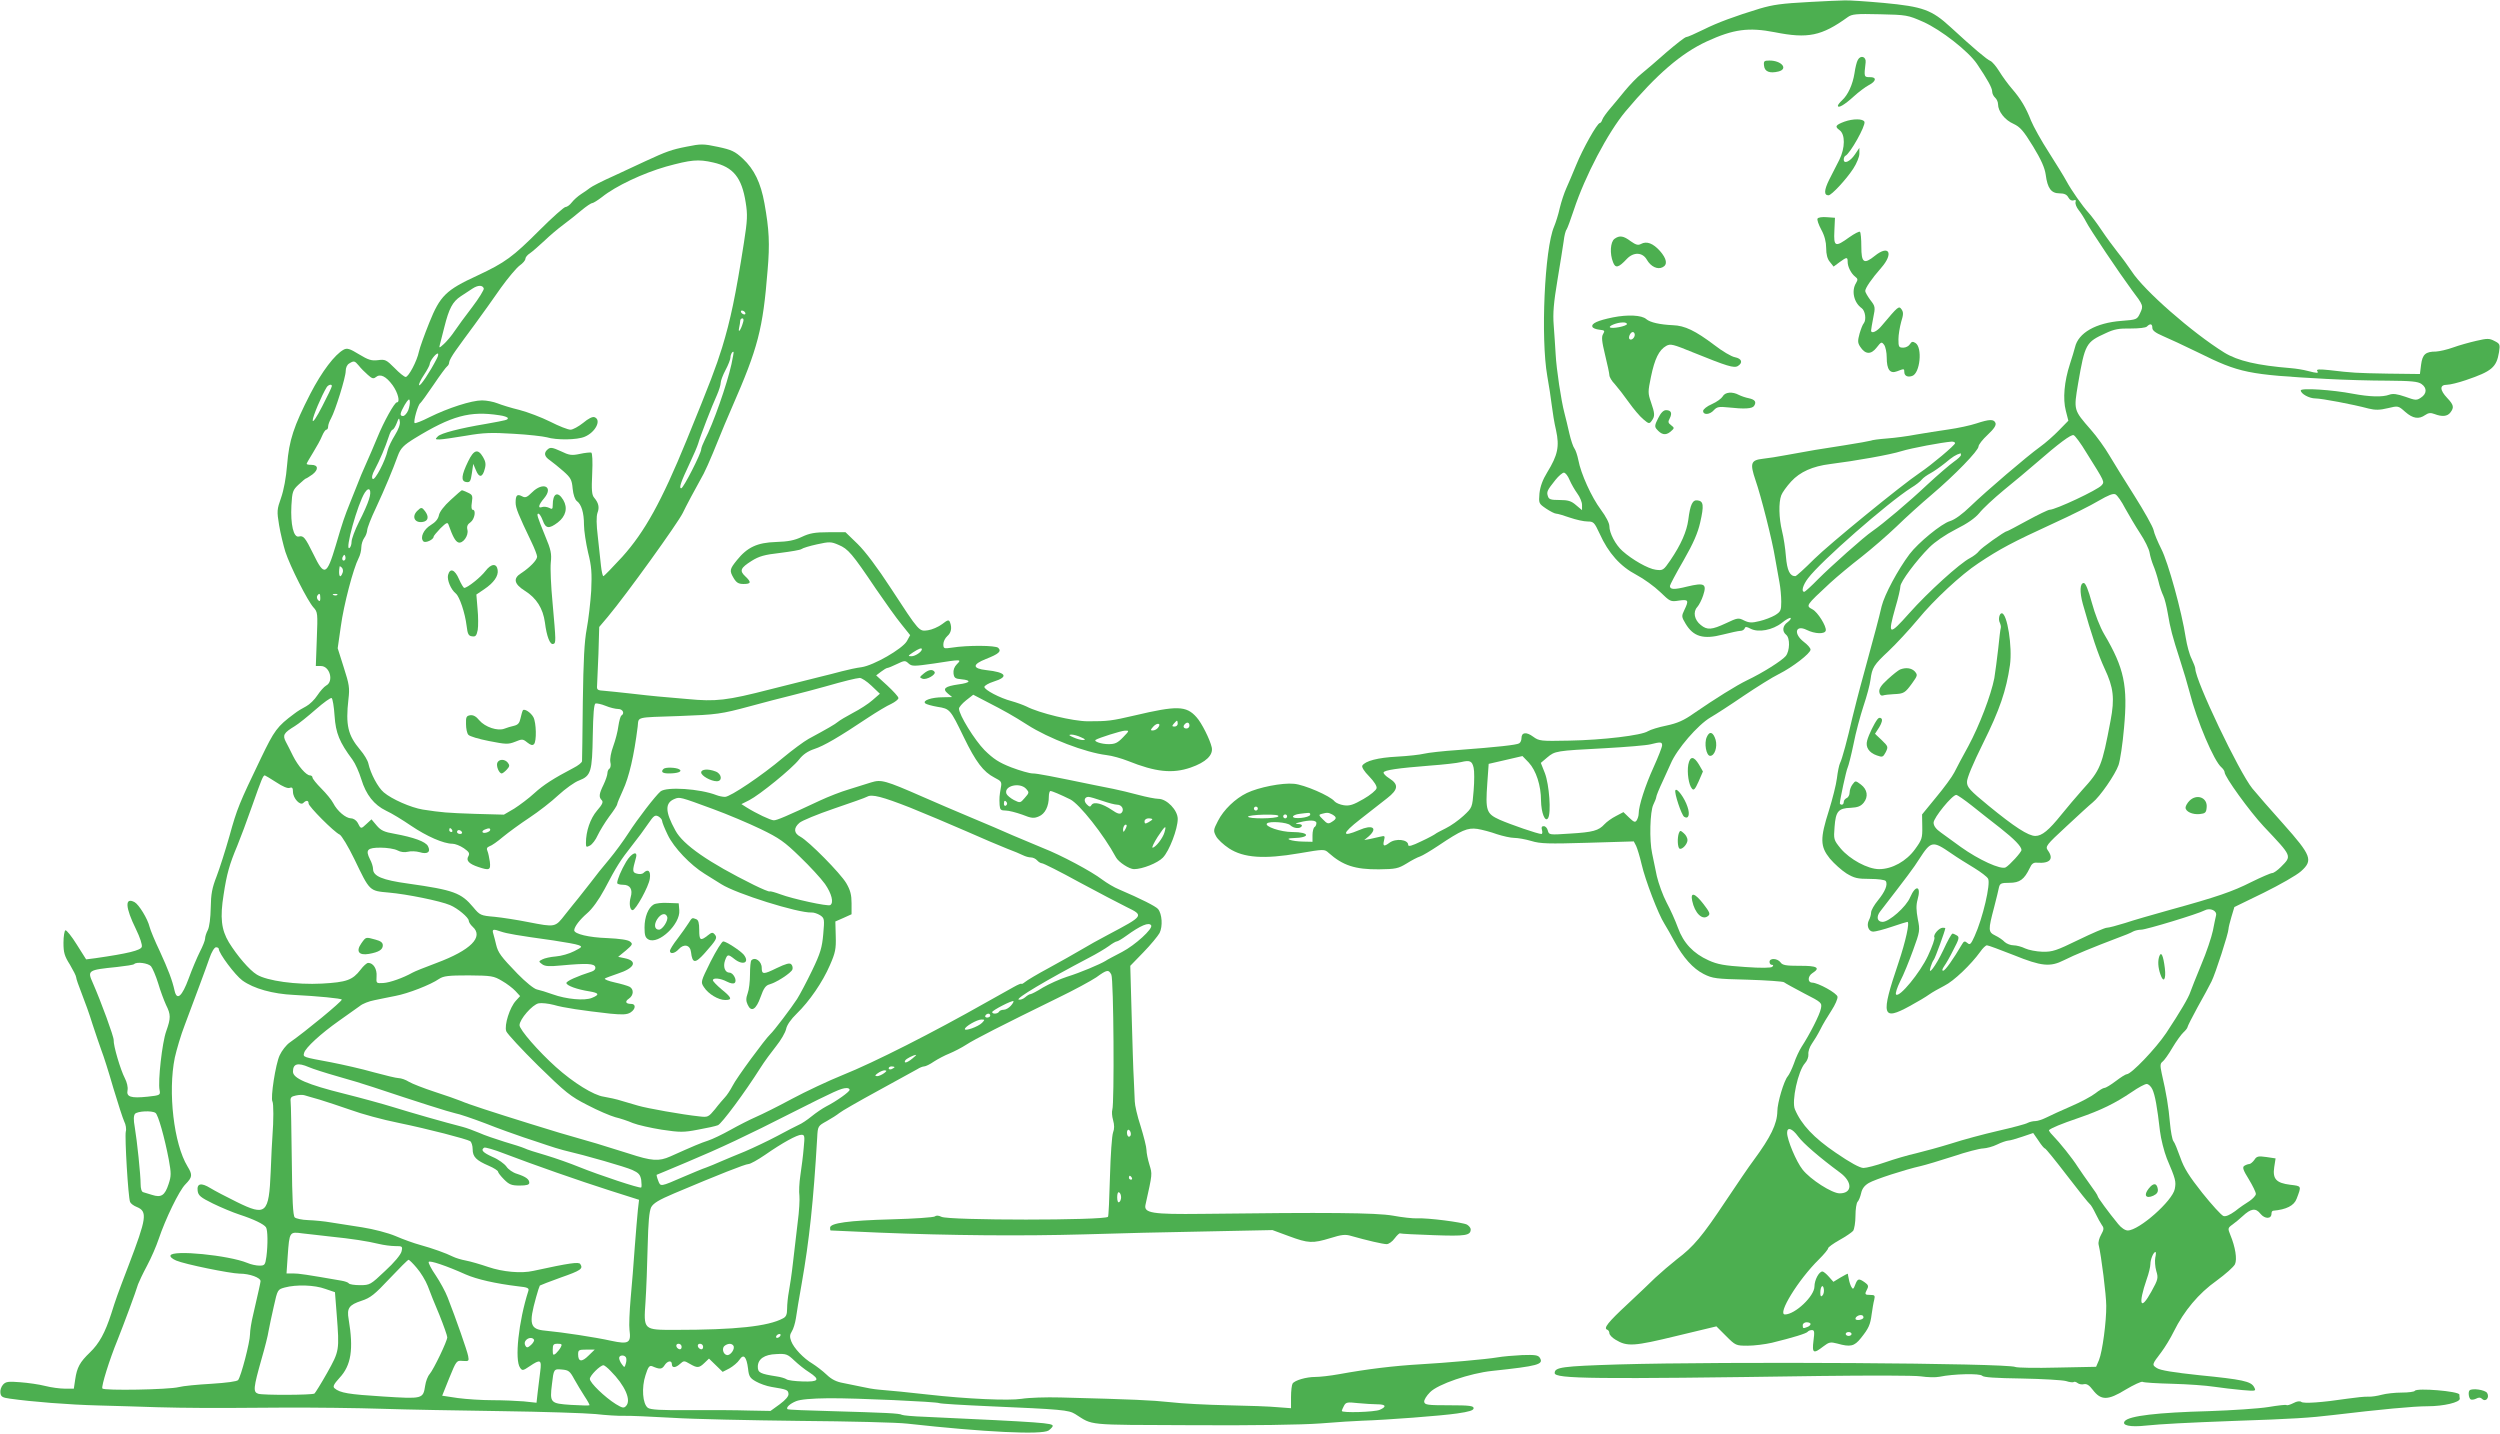 <?xml version="1.0" standalone="no"?>
<!DOCTYPE svg PUBLIC "-//W3C//DTD SVG 20010904//EN"
 "http://www.w3.org/TR/2001/REC-SVG-20010904/DTD/svg10.dtd">
<svg version="1.0" xmlns="http://www.w3.org/2000/svg"
 width="1280pt" height="734pt" viewBox="0 0 1280 734"
 preserveAspectRatio="xMidYMid meet">
<g transform="translate(0,734) scale(0.1,-0.1)"
fill="#4caf50" stroke="none">
<path d="M9267 7330 c-149 -8 -188 -14 -257 -34 -128 -39 -217 -72 -287 -107
-43 -21 -83 -39 -90 -39 -6 0 -51 -35 -100 -77 -48 -43 -106 -92 -128 -110
-22 -17 -60 -57 -85 -87 -25 -31 -60 -73 -78 -94 -17 -20 -35 -45 -38 -54 -3
-10 -9 -18 -13 -18 -13 0 -87 -131 -121 -215 -18 -44 -41 -98 -51 -120 -10
-22 -25 -67 -33 -100 -7 -33 -21 -76 -29 -95 -49 -114 -69 -571 -35 -765 9
-49 19 -117 23 -150 4 -33 13 -91 22 -128 18 -83 9 -127 -45 -215 -24 -39 -36
-73 -40 -108 -4 -51 -4 -52 34 -78 21 -14 44 -26 52 -26 7 0 38 -9 69 -20 32
-11 72 -20 91 -20 31 0 35 -4 62 -62 45 -100 106 -168 188 -211 38 -20 93 -60
122 -88 51 -49 53 -51 96 -44 49 7 52 2 28 -48 -15 -31 -15 -35 6 -70 40 -67
91 -82 191 -56 40 10 80 19 90 19 10 0 19 6 22 13 3 9 9 9 30 -2 40 -21 113
-7 160 30 21 17 41 28 45 25 3 -4 -4 -13 -16 -22 -25 -18 -29 -46 -7 -64 21
-17 19 -83 -2 -109 -20 -24 -120 -87 -198 -124 -54 -26 -163 -94 -272 -169
-52 -37 -85 -51 -141 -63 -40 -8 -82 -21 -95 -29 -32 -21 -230 -45 -404 -48
-145 -3 -153 -2 -183 20 -35 26 -60 23 -60 -7 0 -11 -5 -23 -12 -27 -13 -8
-110 -19 -312 -34 -76 -5 -155 -14 -175 -19 -20 -5 -82 -12 -138 -15 -98 -5
-163 -22 -178 -46 -4 -7 9 -29 35 -55 25 -26 41 -50 38 -61 -2 -10 -32 -35
-67 -55 -52 -30 -71 -36 -100 -32 -20 3 -41 12 -48 20 -22 28 -156 86 -208 90
-60 6 -181 -18 -241 -47 -60 -29 -119 -86 -148 -143 -24 -46 -24 -51 -10 -78
8 -16 38 -44 67 -63 74 -48 178 -56 358 -25 129 22 130 22 152 2 72 -64 135
-85 257 -84 86 1 99 4 142 30 25 16 56 32 69 36 12 4 54 29 93 55 119 80 150
93 200 86 25 -4 70 -16 100 -27 31 -10 71 -19 89 -19 18 0 58 -7 88 -16 46
-14 87 -15 289 -9 l235 7 12 -23 c6 -13 19 -55 28 -94 19 -82 85 -255 117
-305 12 -19 35 -60 51 -90 45 -83 95 -139 150 -167 46 -23 62 -25 225 -29 97
-3 181 -9 186 -13 6 -5 52 -30 103 -57 90 -46 92 -48 86 -78 -6 -32 -58 -133
-99 -196 -12 -19 -30 -57 -39 -85 -10 -27 -24 -57 -32 -66 -19 -22 -53 -135
-53 -179 -1 -64 -34 -132 -121 -250 -23 -30 -87 -125 -144 -210 -119 -179
-164 -233 -249 -297 -33 -26 -83 -69 -111 -95 -27 -27 -92 -88 -143 -136 -98
-91 -124 -123 -103 -130 6 -2 11 -10 11 -18 0 -8 14 -23 31 -33 60 -37 95 -34
313 19 l204 49 49 -49 c49 -49 51 -50 111 -50 33 0 89 7 124 15 106 26 179 48
184 57 3 4 12 8 21 8 13 0 14 -9 8 -55 -8 -64 0 -68 50 -29 30 23 37 24 72 15
67 -19 87 -14 120 27 41 51 49 69 56 124 4 27 9 59 13 73 5 22 3 25 -20 25
-29 0 -30 3 -16 30 8 15 5 22 -12 34 -31 22 -37 20 -49 -11 -9 -24 -12 -26
-20 -12 -5 9 -11 27 -13 40 -3 13 -5 25 -5 27 -1 2 -17 -7 -38 -19 l-36 -22
-23 26 c-13 15 -28 27 -33 27 -18 0 -41 -44 -41 -77 0 -49 -99 -143 -151 -143
-41 0 68 178 174 282 26 26 47 51 47 57 0 5 26 24 58 42 31 17 63 39 70 47 6
9 12 43 12 77 0 34 5 66 11 72 6 6 14 26 18 44 5 23 17 39 39 52 32 19 187 69
267 87 22 5 96 27 164 49 68 23 138 41 155 41 17 1 49 9 71 20 22 11 47 19 56
20 9 0 41 9 73 20 l56 19 27 -39 c14 -22 29 -40 33 -40 4 0 55 -63 114 -140
58 -76 111 -142 116 -145 5 -3 18 -25 29 -48 11 -23 26 -50 33 -60 11 -14 10
-23 -4 -48 -10 -17 -16 -40 -13 -52 14 -58 39 -259 39 -312 1 -83 -20 -236
-37 -278 l-15 -35 -198 -4 c-110 -3 -206 -1 -215 3 -41 20 -1484 29 -2035 13
-286 -9 -324 -14 -324 -44 0 -30 200 -32 1360 -15 250 3 482 3 515 -2 33 -5
76 -6 95 -2 73 15 208 18 219 5 7 -8 67 -12 203 -14 106 -2 208 -8 226 -13 18
-6 36 -8 39 -5 4 3 12 1 20 -5 7 -6 22 -9 33 -6 14 3 27 -5 45 -29 42 -55 77
-55 168 1 42 25 81 43 87 40 6 -4 75 -8 153 -10 78 -2 174 -9 212 -15 39 -6
103 -13 144 -17 72 -6 73 -6 62 15 -16 30 -60 39 -281 61 -132 14 -199 25
-216 36 -27 17 -27 18 22 82 18 24 47 71 64 106 52 105 127 195 219 260 45 33
87 70 94 84 12 26 2 88 -24 151 -13 32 -13 35 11 52 14 10 37 29 52 43 43 40
67 44 92 12 22 -27 56 -27 56 1 0 8 3 14 8 15 68 6 108 26 121 62 25 66 26 64
-33 71 -72 9 -91 30 -82 90 l7 45 -47 7 c-42 6 -50 4 -62 -15 -8 -11 -20 -21
-26 -21 -6 0 -17 -4 -25 -9 -11 -7 -7 -21 23 -69 20 -33 36 -66 36 -75 0 -8
-15 -24 -32 -36 -18 -11 -52 -34 -74 -52 -28 -20 -48 -29 -60 -25 -11 4 -59
57 -108 118 -68 86 -94 127 -113 182 -14 39 -29 77 -35 83 -6 7 -14 50 -18 95
-7 80 -18 149 -42 252 -9 42 -8 51 5 61 8 6 31 38 50 71 19 32 45 68 56 78 12
11 21 23 21 27 0 4 23 50 51 101 29 51 61 111 72 133 20 40 87 247 87 269 0 7
7 35 15 62 l15 50 150 73 c83 41 169 90 191 110 63 56 54 80 -90 242 -64 71
-135 153 -159 182 -68 84 -292 553 -292 613 0 7 -9 30 -19 51 -11 21 -24 70
-30 108 -20 132 -90 386 -125 454 -18 36 -37 80 -40 98 -4 17 -48 96 -98 175
-50 79 -108 172 -129 208 -21 36 -63 95 -94 130 -89 102 -88 99 -65 237 35
203 40 211 141 257 44 21 69 25 127 24 44 0 78 4 84 10 17 17 28 15 28 -7 0
-13 16 -25 53 -41 28 -12 111 -50 182 -85 212 -105 254 -113 655 -135 91 -5
233 -9 315 -9 119 -1 155 -4 173 -17 29 -20 28 -50 -3 -70 -22 -15 -28 -14
-81 5 -41 14 -62 17 -81 10 -35 -13 -100 -11 -186 5 -103 20 -267 31 -267 17
0 -17 43 -41 75 -41 31 0 191 -30 273 -52 33 -8 56 -8 97 2 54 13 54 13 90
-19 39 -34 69 -39 102 -16 16 11 28 13 48 5 39 -15 66 -12 81 8 20 26 17 39
-16 74 -39 41 -40 68 -2 68 16 0 60 11 98 24 132 45 156 65 169 143 6 39 5 43
-23 57 -26 14 -37 14 -93 1 -35 -8 -89 -23 -119 -34 -30 -11 -70 -20 -88 -21
-53 0 -69 -14 -76 -67 l-6 -48 -163 2 c-166 3 -182 4 -301 18 -50 5 -67 5 -62
-4 9 -13 2 -13 -49 0 -22 6 -60 12 -85 14 -172 14 -272 37 -342 80 -164 102
-411 318 -474 416 -16 24 -47 67 -69 94 -22 28 -60 79 -84 115 -24 36 -54 76
-67 90 -32 35 -90 118 -114 163 -11 21 -52 87 -90 147 -39 60 -79 133 -91 162
-26 67 -53 112 -98 164 -20 23 -49 63 -65 89 -16 26 -36 49 -45 53 -17 6 -89
67 -204 173 -97 89 -141 105 -342 124 -88 8 -178 14 -200 13 -22 0 -102 -4
-178 -8z m580 -102 c90 -40 231 -150 275 -215 54 -80 78 -123 78 -142 0 -10 7
-24 15 -31 8 -7 15 -22 15 -34 0 -36 35 -81 79 -100 34 -16 51 -35 100 -115
42 -69 60 -110 65 -145 9 -70 28 -96 71 -96 24 0 37 -6 45 -21 7 -13 17 -18
27 -15 10 4 13 2 10 -8 -3 -8 4 -27 16 -42 12 -15 29 -42 37 -58 18 -37 173
-267 235 -351 60 -79 60 -81 42 -119 -15 -32 -17 -33 -96 -39 -130 -10 -220
-61 -237 -135 -4 -15 -15 -53 -26 -86 -29 -89 -37 -178 -21 -239 l13 -51 -48
-49 c-26 -27 -69 -65 -97 -85 -68 -49 -275 -226 -356 -304 -41 -40 -81 -69
-105 -76 -44 -13 -163 -111 -207 -169 -60 -80 -128 -207 -143 -267 -17 -73
-30 -120 -90 -341 -26 -93 -52 -197 -60 -230 -24 -106 -53 -214 -63 -232 -5
-10 -12 -45 -16 -78 -4 -33 -23 -107 -41 -165 -46 -144 -45 -184 5 -246 22
-26 60 -60 85 -76 40 -24 56 -28 120 -28 42 0 78 -5 81 -11 12 -18 -4 -55 -40
-99 -19 -23 -35 -51 -35 -62 0 -10 -5 -28 -11 -39 -14 -27 -2 -59 22 -59 11 0
54 11 95 25 41 14 77 25 80 25 13 0 -9 -100 -46 -210 -92 -271 -84 -299 58
-221 39 21 84 48 99 59 15 11 51 31 78 45 49 24 137 109 184 174 12 18 28 33
34 33 7 0 68 -23 137 -50 143 -58 187 -62 258 -26 51 26 156 69 267 111 39 14
78 30 87 36 10 5 28 9 41 9 25 0 292 81 325 99 28 15 65 -2 58 -27 -2 -9 -10
-44 -16 -77 -7 -33 -33 -112 -60 -175 -26 -63 -51 -126 -55 -138 -9 -29 -52
-102 -124 -211 -53 -79 -179 -211 -202 -211 -6 0 -31 -16 -56 -35 -25 -19 -51
-35 -58 -35 -7 0 -28 -13 -47 -28 -19 -15 -75 -45 -124 -66 -49 -21 -105 -47
-125 -57 -20 -10 -46 -19 -58 -19 -12 0 -29 -4 -39 -9 -9 -6 -78 -24 -152 -41
-74 -17 -182 -46 -240 -65 -58 -18 -139 -40 -180 -50 -41 -9 -112 -30 -158
-46 -46 -16 -96 -29 -111 -29 -18 0 -68 27 -142 78 -112 76 -176 144 -209 222
-18 41 16 198 52 237 11 12 18 31 17 45 -2 13 6 37 17 53 12 17 32 50 44 74
12 25 38 68 57 97 19 29 33 61 31 71 -3 18 -98 71 -130 72 -24 1 -23 33 2 49
43 27 23 38 -66 37 -70 0 -88 3 -98 18 -16 21 -56 23 -56 2 0 -8 5 -15 12 -15
8 0 9 -3 2 -10 -6 -6 -55 -7 -139 -1 -105 7 -141 13 -187 34 -78 35 -129 89
-157 167 -13 36 -39 94 -58 129 -19 36 -41 97 -50 135 -8 39 -19 91 -24 116
-15 67 -11 216 6 250 8 16 15 34 15 39 0 6 15 43 34 83 18 40 36 80 40 88 31
74 139 199 204 237 26 15 102 64 169 110 67 45 148 96 181 112 70 35 162 106
162 125 0 8 -16 26 -35 40 -54 42 -42 89 15 61 42 -21 94 -23 98 -3 4 21 -41
94 -68 108 -35 19 -36 18 90 135 36 33 108 93 160 133 52 41 133 111 180 156
47 46 128 119 180 163 119 101 240 226 240 247 0 9 21 36 47 60 32 30 44 48
40 60 -8 21 -31 20 -98 -2 -30 -10 -94 -24 -144 -31 -49 -7 -124 -19 -165 -26
-41 -8 -108 -17 -149 -20 -40 -3 -77 -8 -82 -11 -5 -2 -66 -13 -136 -24 -126
-19 -172 -27 -303 -51 -36 -7 -87 -15 -115 -18 -61 -7 -66 -23 -37 -109 28
-80 87 -312 101 -402 7 -41 17 -97 22 -123 5 -26 9 -70 9 -98 0 -45 -3 -51
-32 -69 -17 -10 -53 -24 -79 -30 -40 -10 -54 -9 -79 3 -29 15 -34 14 -93 -14
-73 -34 -96 -36 -129 -9 -33 26 -41 67 -18 92 9 10 23 37 30 59 20 60 7 67
-81 46 -68 -17 -89 -16 -89 3 0 5 31 64 70 131 51 89 73 141 85 194 20 88 17
109 -13 113 -26 4 -38 -20 -48 -100 -8 -59 -37 -126 -92 -207 -35 -51 -38 -53
-75 -48 -39 5 -121 52 -170 96 -36 32 -67 92 -67 127 0 16 -18 50 -44 85 -47
63 -102 183 -115 254 -5 25 -14 51 -20 59 -6 7 -18 42 -26 77 -8 35 -19 82
-25 104 -17 64 -41 224 -45 300 -2 39 -7 106 -10 150 -5 61 0 116 19 230 14
83 28 173 32 200 3 28 10 55 15 60 4 6 21 51 37 100 57 173 174 396 265 505
159 189 284 297 416 358 137 63 214 73 348 47 170 -34 240 -19 373 77 22 16
43 18 165 15 136 -3 143 -4 222 -39z m835 -2205 c96 -153 94 -149 78 -168 -19
-23 -236 -125 -266 -125 -7 0 -59 -25 -114 -55 -55 -30 -102 -55 -105 -55 -11
0 -132 -86 -143 -102 -7 -10 -28 -26 -45 -35 -53 -27 -216 -175 -312 -283
-104 -117 -111 -114 -71 28 15 50 26 99 26 110 0 23 81 132 148 199 29 29 83
66 136 93 60 30 98 57 120 83 17 22 74 75 126 118 52 42 127 105 165 138 116
101 179 148 192 143 7 -2 37 -42 65 -89z m-672 48 c0 -10 -120 -111 -181 -152
-95 -64 -462 -364 -540 -441 -49 -49 -92 -88 -97 -88 -28 0 -42 29 -48 100 -3
41 -12 100 -20 131 -16 66 -18 146 -4 183 5 14 28 46 51 71 45 49 110 78 199
89 128 16 309 48 365 66 52 16 207 45 258 49 9 0 17 -3 17 -8z m30 -61 c0 -5
-16 -20 -36 -34 -20 -14 -82 -67 -138 -119 -91 -86 -225 -199 -280 -237 -42
-28 -212 -180 -276 -244 -35 -36 -68 -66 -72 -66 -17 0 -7 35 19 69 65 87 408
387 529 464 22 13 46 32 53 41 8 10 28 24 45 33 17 9 51 33 76 53 38 32 54 42
78 49 1 1 2 -3 2 -9z m-2004 -127 c9 -21 27 -52 40 -70 13 -17 24 -44 24 -58
l0 -27 -31 26 c-24 21 -41 26 -84 26 -45 0 -55 3 -60 20 -7 22 -4 29 39 83 16
20 36 37 43 37 8 0 21 -17 29 -37z m2845 -146 c19 -34 53 -92 76 -127 24 -36
46 -81 49 -100 3 -19 12 -48 19 -65 7 -16 19 -52 26 -80 6 -27 18 -61 25 -75
7 -14 17 -55 23 -90 13 -78 23 -116 63 -240 17 -52 39 -126 49 -165 37 -146
125 -353 163 -384 9 -8 16 -19 16 -25 0 -23 128 -200 200 -277 148 -157 145
-150 88 -208 -17 -17 -37 -31 -44 -31 -8 0 -56 -21 -107 -46 -97 -49 -175 -76
-422 -144 -82 -23 -184 -52 -225 -66 -42 -13 -83 -24 -93 -24 -10 0 -75 -28
-145 -62 -113 -55 -133 -62 -184 -61 -32 1 -72 9 -89 17 -18 9 -45 16 -60 16
-15 0 -35 8 -45 17 -9 10 -31 25 -48 33 -37 18 -37 28 -6 145 11 44 23 90 25
103 5 19 12 22 53 22 53 0 76 17 104 75 10 23 20 30 38 28 66 -5 87 19 55 63
-14 20 -9 27 95 123 60 56 120 111 134 122 37 29 116 143 133 192 8 23 21 108
28 190 20 216 1 306 -101 479 -22 37 -48 104 -64 163 -18 66 -32 100 -41 100
-20 0 -22 -45 -5 -107 44 -157 79 -261 112 -332 45 -96 52 -151 30 -266 -44
-233 -51 -252 -146 -356 -30 -34 -77 -89 -105 -124 -65 -81 -100 -110 -134
-110 -36 0 -107 46 -240 155 -95 78 -110 94 -110 121 -1 19 30 93 83 200 84
169 118 268 137 399 13 93 -14 265 -42 265 -12 0 -19 -31 -10 -48 4 -9 7 -21
5 -27 -2 -5 -8 -53 -13 -105 -6 -52 -15 -121 -20 -152 -17 -87 -76 -242 -133
-348 -29 -52 -61 -113 -72 -135 -11 -22 -53 -79 -93 -127 l-72 -88 1 -63 c1
-58 -2 -67 -37 -115 -44 -61 -117 -102 -184 -102 -58 0 -150 50 -197 106 -36
44 -36 47 -31 111 6 79 19 95 83 97 36 2 51 8 66 26 25 31 19 68 -14 93 -28
21 -28 21 -43 1 -8 -10 -15 -29 -15 -42 0 -12 -7 -25 -15 -28 -8 -4 -15 -12
-15 -20 0 -8 -4 -14 -10 -14 -5 0 -10 3 -10 7 0 17 33 170 40 183 4 8 18 62
30 120 11 58 35 146 51 195 17 50 33 110 36 135 8 62 17 76 93 147 37 35 105
108 150 162 81 99 222 230 309 287 111 74 173 107 386 205 88 40 192 92 230
115 50 29 75 39 86 33 10 -5 32 -37 50 -72z m-2371 -1213 c0 -9 -20 -60 -44
-113 -42 -92 -76 -197 -76 -237 0 -11 -5 -26 -10 -34 -8 -12 -14 -10 -38 13
l-30 29 -38 -20 c-22 -11 -48 -30 -59 -42 -30 -33 -59 -41 -177 -48 -105 -7
-107 -7 -113 15 -3 13 -12 23 -21 23 -11 0 -13 -6 -9 -20 3 -11 2 -20 -3 -20
-18 0 -157 48 -214 73 -68 31 -73 46 -63 187 l7 99 87 20 86 20 32 -33 c38
-41 63 -118 63 -195 1 -63 21 -113 36 -90 17 26 6 172 -16 230 l-21 53 33 28
c40 33 43 34 293 47 110 6 216 15 235 20 52 13 60 13 60 -5z m-965 -115 c4
-16 4 -69 0 -117 -7 -87 -7 -87 -52 -129 -25 -23 -66 -52 -91 -64 -26 -13 -49
-25 -52 -28 -3 -3 -35 -21 -72 -38 -49 -24 -68 -29 -68 -19 0 28 -64 35 -96
11 -28 -21 -35 -18 -28 11 6 25 5 26 -20 20 -14 -3 -38 -9 -53 -12 l-28 -5 23
19 c48 43 19 62 -49 32 -92 -39 -90 -19 5 55 49 39 112 87 138 108 58 45 60
71 11 102 -18 11 -31 25 -29 30 3 12 72 22 236 35 69 5 141 13 160 18 46 11
57 6 65 -29z m2551 -194 c38 -31 104 -82 146 -115 71 -56 108 -94 108 -112 0
-11 -61 -78 -81 -89 -25 -13 -138 39 -229 104 -36 26 -82 59 -102 74 -26 18
-38 35 -38 51 0 25 95 142 116 142 6 0 42 -25 80 -55z m-3656 -15 c0 -5 -4
-10 -10 -10 -5 0 -10 5 -10 10 0 6 5 10 10 10 6 0 10 -4 10 -10z m268 -32 c-5
-15 -88 -24 -88 -9 0 5 15 12 33 14 17 2 38 5 45 5 8 1 12 -4 10 -10z m113 2
c24 -14 24 -22 -2 -38 -18 -12 -24 -10 -45 12 -23 22 -23 25 -7 29 30 8 33 7
54 -3z m-276 -10 c-7 -12 -155 -14 -155 -1 0 4 36 9 81 10 54 1 79 -2 74 -9z
m45 0 c0 -5 -4 -10 -10 -10 -5 0 -10 5 -10 10 0 6 5 10 10 10 6 0 10 -4 10
-10z m150 -34 c0 -8 -4 -18 -10 -21 -5 -3 -10 -22 -10 -41 l0 -34 -47 1 c-61
1 -106 17 -51 18 90 2 85 31 -5 31 -60 0 -145 29 -130 44 13 13 104 6 119 -9
18 -17 50 -20 59 -5 3 6 -4 11 -17 11 -19 1 -18 3 7 9 51 13 85 11 85 -4z
m3250 -155 c30 -21 83 -54 118 -75 34 -21 66 -45 71 -55 14 -25 -27 -202 -69
-294 -19 -42 -24 -47 -37 -35 -13 11 -18 10 -27 -6 -47 -80 -87 -136 -97 -136
-7 0 -5 8 5 23 9 12 31 50 48 85 28 53 31 64 18 72 -8 5 -19 10 -23 10 -5 0
-26 -38 -47 -84 -40 -84 -82 -139 -65 -86 4 14 11 30 16 36 7 8 59 151 59 162
0 1 -6 2 -13 2 -19 0 -50 -36 -43 -49 4 -5 -11 -48 -33 -95 -40 -86 -146 -215
-163 -198 -5 5 5 35 21 68 17 32 46 104 66 159 35 96 36 101 24 160 -8 44 -9
70 -1 99 20 70 -9 79 -38 12 -20 -49 -108 -126 -141 -126 -28 0 -34 26 -12 54
136 176 173 225 199 267 61 94 68 96 164 30z m1030 -1208 c14 -30 25 -91 39
-214 5 -41 21 -104 35 -140 46 -108 48 -118 41 -156 -11 -61 -183 -213 -241
-213 -13 0 -33 13 -49 33 -50 61 -105 136 -105 143 0 4 -17 30 -38 58 -20 28
-49 69 -64 92 -27 43 -92 124 -129 162 -12 12 -20 24 -18 26 13 11 60 31 151
62 116 40 187 75 273 133 33 23 67 41 76 41 9 0 22 -12 29 -27z m-1814 -241
c25 -35 111 -109 214 -185 66 -48 65 -107 -1 -107 -39 0 -150 71 -190 122 -32
40 -79 152 -79 188 0 32 26 23 56 -18z m1829 -621 c-3 -16 -1 -47 5 -68 11
-36 10 -43 -25 -106 -56 -102 -69 -68 -24 63 11 30 19 65 19 78 0 24 16 62 26
62 3 0 3 -13 -1 -29z m-1704 -194 c-8 -8 -11 -4 -11 14 0 33 14 47 18 19 2
-12 -1 -27 -7 -33z m210 -112 c0 -13 -41 -19 -41 -7 0 11 20 22 33 18 5 -1 8
-6 8 -11z m-271 -34 c0 -5 -7 -12 -16 -15 -22 -9 -24 -8 -24 9 0 8 9 15 20 15
11 0 20 -4 20 -9z m210 -51 c0 -5 -7 -10 -15 -10 -8 0 -15 5 -15 10 0 6 7 10
15 10 8 0 15 -4 15 -10z"/>
<path d="M9512 7033 c-6 -10 -13 -40 -17 -68 -9 -57 -33 -111 -64 -139 -12
-11 -21 -23 -21 -27 0 -16 35 5 81 47 25 23 60 49 77 58 39 20 42 42 5 41 -29
0 -30 1 -21 75 4 30 -26 40 -40 13z"/>
<path d="M9032 7003 c3 -30 29 -40 74 -29 51 13 16 56 -46 56 -28 0 -31 -3
-28 -27z"/>
<path d="M9443 6717 c-45 -17 -50 -25 -25 -43 30 -21 30 -91 -1 -153 -13 -25
-36 -71 -52 -102 -26 -53 -27 -79 -3 -79 15 0 90 80 127 137 17 26 31 60 31
76 l0 30 -23 -34 c-24 -36 -57 -51 -57 -26 0 9 4 17 8 19 24 10 105 155 98
174 -6 17 -59 17 -103 1z"/>
<path d="M9306 6221 c-4 -5 5 -31 19 -57 17 -31 25 -63 25 -94 0 -32 6 -56 19
-71 l19 -24 31 23 c37 27 41 27 41 1 0 -25 18 -60 39 -76 13 -10 14 -15 4 -32
-25 -40 -11 -101 29 -129 18 -13 25 -60 10 -78 -5 -5 -14 -28 -21 -52 -10 -37
-10 -47 3 -67 26 -40 55 -42 84 -5 24 31 26 31 39 14 7 -10 13 -39 13 -64 0
-63 17 -85 53 -71 36 14 37 14 37 -3 0 -20 16 -29 40 -21 41 13 54 146 17 169
-14 9 -20 7 -28 -6 -6 -10 -21 -18 -34 -18 -23 0 -25 4 -25 43 0 23 7 63 14
89 12 38 12 49 2 64 -14 19 -16 18 -101 -83 -25 -31 -55 -44 -55 -25 0 5 5 34
11 65 11 54 11 58 -15 91 -14 19 -26 40 -26 46 0 15 32 62 82 119 65 74 40
120 -33 61 -56 -45 -69 -36 -69 48 0 38 -3 72 -7 75 -3 4 -28 -9 -55 -28 -72
-52 -80 -49 -76 33 l3 67 -42 3 c-22 2 -44 -1 -47 -7z"/>
<path d="M8266 6117 c-21 -16 -25 -76 -7 -120 12 -32 28 -28 70 17 35 37 81
35 103 -4 20 -35 55 -52 81 -38 26 13 21 43 -14 83 -35 39 -68 52 -97 36 -15
-8 -26 -5 -53 14 -37 28 -57 31 -83 12z"/>
<path d="M8258 5715 c-78 -16 -111 -31 -105 -48 2 -7 18 -13 35 -15 28 -3 30
-5 20 -22 -9 -14 -7 -37 10 -107 12 -49 22 -96 22 -104 0 -9 12 -30 28 -46 15
-17 47 -58 71 -92 24 -34 57 -73 74 -87 29 -25 32 -25 44 -8 17 23 16 37 -4
95 -16 46 -16 53 0 130 19 92 41 137 78 158 22 12 34 9 139 -34 173 -70 208
-81 228 -69 27 17 20 38 -15 45 -18 3 -65 31 -105 62 -98 74 -152 100 -213
102 -66 3 -116 14 -136 31 -23 21 -96 24 -171 9z m72 -34 c0 -11 -78 -26 -87
-17 -8 7 36 25 65 25 12 1 22 -3 22 -8z m40 -55 c0 -16 -18 -31 -27 -22 -8 8
5 36 17 36 5 0 10 -6 10 -14z"/>
<path d="M8820 5310 c-6 -10 -30 -28 -55 -39 -26 -11 -45 -27 -45 -35 0 -22
34 -20 55 4 16 17 26 19 74 14 82 -9 123 -7 132 8 13 20 5 32 -27 39 -16 3
-39 11 -51 17 -33 18 -71 15 -83 -8z"/>
<path d="M8490 5199 c-17 -33 -19 -43 -9 -55 25 -30 46 -35 71 -15 22 19 22
20 4 34 -15 11 -17 17 -7 35 14 27 7 42 -19 42 -13 0 -27 -14 -40 -41z"/>
<path d="M8739 3567 c-15 -32 -3 -97 17 -97 23 0 38 45 28 82 -12 40 -31 47
-45 15z"/>
<path d="M8644 3425 c-7 -40 2 -104 19 -123 9 -11 16 -3 34 37 l22 51 -20 35
c-27 45 -46 45 -55 0z"/>
<path d="M8578 3294 c-7 -12 31 -127 45 -136 22 -14 31 11 17 51 -14 44 -54
99 -62 85z"/>
<path d="M8596 3075 c-9 -25 -7 -73 3 -80 13 -7 41 23 41 44 0 10 -8 26 -19
35 -17 15 -19 15 -25 1z"/>
<path d="M8664 2728 c13 -63 52 -102 81 -78 13 10 9 19 -23 61 -44 57 -68 64
-58 17z"/>
<path d="M11056 2445 c-9 -25 -7 -58 5 -93 16 -48 30 -28 23 31 -8 64 -18 87
-28 62z"/>
<path d="M9728 3912 c-9 -4 -37 -26 -63 -50 -34 -31 -45 -48 -43 -65 2 -14 9
-20 18 -18 8 3 34 6 57 7 51 2 57 6 94 57 27 38 28 41 13 59 -17 18 -46 22
-76 10z"/>
<path d="M9613 3658 c-16 -20 -45 -79 -53 -109 -10 -34 9 -63 50 -77 28 -10
31 -9 45 17 13 27 13 29 -20 61 l-35 33 22 34 c13 22 17 38 11 44 -6 6 -14 5
-20 -3z"/>
<path d="M11210 3240 c-11 -11 -20 -27 -20 -35 0 -20 35 -37 73 -33 27 3 33 7
35 33 6 51 -50 73 -88 35z"/>
<path d="M11001 1254 c-27 -34 -14 -53 24 -36 19 9 25 19 23 34 -5 32 -23 33
-47 2z"/>
<path d="M3515 6589 c-77 -15 -104 -25 -210 -74 -27 -13 -99 -46 -159 -74 -61
-27 -117 -56 -125 -63 -9 -7 -30 -22 -46 -32 -17 -11 -38 -30 -48 -43 -10 -13
-24 -23 -32 -23 -7 0 -67 -53 -132 -118 -138 -138 -176 -166 -319 -233 -161
-74 -191 -104 -246 -241 -25 -62 -49 -129 -53 -148 -10 -49 -53 -130 -68 -130
-7 0 -33 21 -57 46 -42 42 -48 45 -85 40 -33 -4 -49 1 -97 30 -47 29 -61 33
-78 24 -46 -25 -112 -112 -171 -226 -85 -166 -109 -238 -119 -364 -5 -65 -17
-129 -31 -169 -21 -59 -22 -68 -10 -140 7 -42 22 -103 32 -136 25 -76 114
-252 144 -285 22 -24 22 -30 17 -162 l-5 -138 26 0 c46 0 67 -79 27 -100 -11
-6 -31 -29 -45 -50 -14 -22 -40 -47 -57 -56 -18 -9 -46 -26 -61 -38 -89 -66
-102 -85 -171 -228 -112 -233 -122 -257 -161 -398 -21 -74 -51 -168 -66 -207
-23 -59 -29 -90 -30 -160 -1 -53 -7 -99 -15 -115 -8 -15 -14 -34 -14 -44 0 -9
-12 -39 -27 -68 -14 -28 -40 -89 -57 -136 -34 -92 -60 -115 -72 -63 -12 55
-33 109 -76 203 -25 52 -48 108 -52 124 -10 42 -55 115 -77 127 -51 27 -48
-26 7 -138 21 -43 33 -80 30 -91 -6 -18 -71 -34 -238 -58 l-47 -6 -48 76 c-26
42 -52 74 -58 73 -5 -2 -10 -31 -10 -64 0 -50 5 -68 33 -112 17 -29 32 -58 32
-65 0 -7 13 -44 28 -82 15 -38 41 -109 56 -159 16 -49 37 -110 46 -135 10 -25
37 -110 60 -190 24 -80 49 -157 56 -172 8 -15 12 -39 8 -52 -6 -26 12 -335 22
-360 3 -8 19 -20 35 -26 55 -23 50 -56 -43 -300 -60 -157 -64 -169 -88 -245
-32 -99 -62 -154 -110 -200 -51 -49 -66 -76 -75 -138 l-7 -47 -45 0 c-25 0
-71 6 -102 14 -31 8 -88 16 -128 19 -61 5 -74 3 -88 -13 -9 -10 -15 -29 -13
-41 2 -20 11 -25 48 -30 113 -16 299 -31 455 -35 94 -3 229 -6 300 -9 157 -4
252 -5 635 -2 162 1 394 -2 515 -6 121 -4 396 -9 610 -12 215 -3 433 -10 485
-15 52 -6 118 -10 145 -9 28 1 138 -4 245 -10 107 -7 402 -13 655 -16 253 -2
501 -8 550 -14 398 -44 690 -58 724 -35 11 8 21 19 21 23 0 15 -47 19 -654 47
-60 2 -113 7 -118 10 -12 8 -87 11 -362 19 -121 3 -222 7 -224 10 -9 8 12 28
44 41 22 9 77 14 166 15 147 1 554 -18 567 -25 5 -3 120 -10 257 -16 370 -16
405 -19 439 -40 94 -59 45 -55 595 -57 310 -2 565 2 660 9 85 7 182 13 215 14
125 4 403 25 485 37 63 9 85 16 85 27 0 12 -21 15 -125 15 -110 0 -125 2 -128
17 -2 10 12 32 30 50 40 41 204 97 318 109 235 25 265 33 244 67 -9 14 -24 16
-90 14 -43 -2 -101 -7 -129 -12 -51 -9 -264 -28 -390 -35 -138 -8 -271 -24
-420 -51 -44 -8 -98 -14 -121 -14 -46 0 -105 -17 -116 -34 -4 -6 -8 -37 -8
-69 l0 -57 -67 5 c-38 4 -153 8 -258 10 -104 2 -237 9 -295 16 -97 10 -177 14
-560 24 -74 2 -164 -1 -200 -7 -65 -10 -277 -1 -480 22 -99 11 -186 20 -250
25 -25 2 -65 9 -90 15 -25 5 -67 14 -93 19 -34 6 -59 18 -85 43 -20 19 -53 44
-72 56 -46 27 -96 80 -109 115 -8 21 -8 33 3 50 8 12 17 42 21 67 3 25 17 106
30 180 38 216 60 419 79 745 3 60 4 60 49 85 25 14 53 32 64 41 10 9 99 60
198 114 99 54 190 104 202 111 12 8 28 14 35 14 7 0 30 11 50 25 20 13 56 32
79 41 24 10 63 30 86 45 43 28 178 97 468 239 83 40 171 88 198 106 55 40 63
41 77 14 12 -22 16 -663 5 -692 -3 -9 -2 -33 4 -53 7 -25 7 -45 0 -63 -6 -15
-13 -117 -16 -227 -3 -110 -7 -202 -10 -205 -18 -19 -818 -19 -853 0 -14 7
-26 8 -33 2 -7 -5 -106 -12 -222 -15 -221 -6 -315 -19 -315 -43 0 -8 1 -14 3
-14 1 0 112 -5 247 -11 368 -15 732 -18 1050 -9 157 5 438 12 625 15 l340 7
84 -31 c100 -37 121 -38 213 -10 57 18 77 20 106 11 81 -23 163 -42 182 -42
10 0 29 13 41 30 12 16 25 28 28 25 4 -2 80 -6 170 -9 165 -6 191 -2 191 30 0
7 -9 18 -19 24 -23 12 -201 35 -255 32 -21 -1 -77 5 -125 14 -87 15 -337 17
-976 9 -257 -3 -300 4 -290 47 36 162 35 155 20 205 -8 26 -15 60 -15 75 0 15
-14 70 -30 122 -17 51 -30 109 -30 127 -1 19 -3 70 -5 114 -3 44 -7 193 -11
330 l-7 250 67 69 c37 38 74 83 83 99 17 34 13 98 -8 123 -12 14 -87 52 -199
100 -25 10 -63 33 -86 50 -56 43 -212 126 -304 162 -41 17 -111 46 -155 65
-44 20 -141 61 -215 92 -74 31 -184 78 -245 105 -194 85 -213 90 -265 74 -25
-8 -76 -24 -115 -36 -38 -11 -104 -37 -145 -56 -173 -81 -222 -102 -238 -102
-16 0 -90 35 -141 67 l-25 16 40 20 c53 27 218 161 255 208 20 26 45 43 78 54
49 16 125 60 276 161 44 29 97 61 118 70 20 10 37 23 37 30 0 7 -26 35 -57 64
l-57 52 25 19 c13 10 28 19 32 19 4 0 27 9 49 20 39 19 43 19 60 3 17 -15 26
-15 131 0 141 22 142 22 116 -4 -13 -13 -19 -30 -17 -47 3 -23 8 -27 41 -30
53 -5 46 -18 -15 -26 -70 -10 -85 -22 -55 -47 l22 -18 -47 -1 c-57 0 -106 -16
-91 -31 5 -5 34 -13 63 -18 64 -10 65 -12 135 -156 61 -126 100 -177 156 -206
37 -19 39 -22 33 -54 -7 -40 -8 -49 -6 -87 2 -24 6 -28 31 -28 16 0 54 -10 85
-21 47 -19 60 -20 85 -9 32 13 51 52 51 101 0 16 4 29 8 29 9 0 51 -18 102
-43 47 -24 171 -180 234 -297 13 -24 68 -60 92 -60 43 0 121 31 148 59 33 34
76 147 76 198 0 45 -56 103 -99 103 -15 0 -61 9 -102 20 -41 11 -99 25 -129
31 -30 6 -73 15 -95 19 -223 46 -294 60 -318 60 -15 0 -64 14 -109 31 -64 25
-91 43 -137 88 -51 52 -131 181 -131 213 0 7 16 26 36 42 l37 29 71 -37 c86
-44 134 -71 206 -117 109 -70 298 -142 405 -155 28 -3 77 -17 110 -30 142 -57
228 -66 321 -34 78 27 117 64 108 104 -9 40 -52 126 -78 154 -52 59 -100 60
-316 9 -120 -28 -137 -30 -240 -30 -76 0 -250 42 -315 76 -17 8 -50 20 -75 27
-61 16 -140 58 -140 73 0 6 21 19 47 27 80 25 65 48 -37 59 -72 8 -73 29 -2
57 66 26 81 39 63 57 -13 13 -156 14 -238 1 -40 -6 -43 -5 -43 18 0 13 9 31
20 41 20 17 25 42 14 71 -6 14 -11 13 -41 -10 -19 -14 -51 -28 -72 -31 -46 -6
-42 -11 -191 217 -67 103 -130 187 -169 225 l-62 60 -87 0 c-70 0 -97 -5 -137
-24 -38 -18 -70 -24 -132 -26 -96 -3 -147 -27 -200 -93 -38 -47 -39 -54 -16
-93 14 -23 25 -29 50 -29 39 0 41 9 9 39 -31 29 -25 43 32 79 38 24 66 32 146
41 55 7 104 15 110 20 6 5 42 16 79 24 64 14 72 14 111 -3 48 -20 69 -44 190
-224 48 -70 107 -153 132 -183 l44 -55 -17 -31 c-24 -40 -170 -124 -232 -133
-25 -3 -71 -13 -101 -21 -30 -8 -80 -21 -110 -28 -30 -8 -145 -36 -255 -64
-225 -58 -279 -64 -426 -50 -57 5 -124 11 -149 13 -25 2 -88 9 -140 15 -52 6
-113 12 -135 14 -36 2 -40 5 -38 27 1 14 4 87 7 162 l4 138 44 52 c97 116 358
479 384 532 13 28 64 124 107 201 9 17 30 64 47 105 59 145 68 166 98 235 133
304 158 399 182 700 12 138 8 210 -16 344 -19 105 -52 174 -111 229 -40 37
-57 45 -127 60 -75 16 -87 16 -161 1z m137 -81 c102 -23 146 -77 166 -205 10
-62 9 -90 -9 -205 -43 -275 -69 -397 -112 -538 -32 -102 -58 -171 -182 -475
-128 -313 -214 -468 -329 -596 -50 -54 -93 -99 -97 -99 -3 0 -9 24 -12 53 -3
28 -10 95 -16 148 -8 65 -8 105 -2 123 11 28 6 51 -17 78 -12 14 -14 39 -10
122 3 64 1 107 -5 109 -5 1 -32 -1 -58 -7 -42 -9 -55 -7 -98 14 -42 19 -53 21
-66 10 -22 -18 -19 -37 11 -57 14 -10 45 -35 69 -56 37 -33 43 -43 47 -89 3
-31 12 -56 21 -63 24 -17 37 -60 37 -122 0 -30 10 -94 21 -142 18 -71 20 -105
16 -196 -4 -60 -14 -148 -23 -195 -12 -64 -17 -158 -20 -375 -2 -159 -3 -296
-4 -302 0 -7 -20 -23 -44 -35 -101 -53 -153 -86 -200 -129 -28 -26 -75 -61
-103 -79 l-53 -31 -147 4 c-146 5 -170 7 -268 22 -61 10 -159 53 -200 88 -30
25 -68 97 -79 148 -3 15 -22 47 -42 70 -63 75 -75 126 -60 259 7 58 4 76 -24
163 l-31 98 16 112 c15 111 64 297 91 349 8 15 14 40 14 56 0 15 7 37 15 48 8
10 14 28 15 39 0 11 20 63 45 115 46 99 86 195 112 267 14 38 30 54 85 88 191
117 284 142 434 119 24 -3 44 -10 44 -15 0 -9 -5 -10 -110 -29 -138 -23 -232
-48 -248 -64 -15 -15 -14 -16 8 -16 14 0 75 9 135 19 92 16 132 17 245 10 74
-4 151 -13 170 -18 49 -15 155 -14 194 3 55 23 87 86 50 100 -10 4 -32 -7 -58
-29 -24 -19 -53 -35 -65 -35 -13 0 -59 18 -104 41 -44 22 -115 49 -157 60 -42
10 -93 26 -113 34 -20 8 -56 15 -79 15 -54 0 -174 -39 -269 -86 -39 -20 -73
-33 -76 -30 -8 7 17 95 29 102 4 3 35 45 68 94 33 49 64 91 70 95 5 3 10 13
10 21 0 7 15 34 33 59 17 24 62 86 100 137 37 51 97 134 132 185 36 50 79 101
95 113 17 12 30 27 30 35 0 7 10 20 23 28 12 8 45 37 73 63 28 27 73 65 99 84
26 19 67 52 92 73 24 20 49 37 55 37 5 0 28 14 50 31 71 57 210 122 328 156
128 35 164 39 242 21z m-1175 -645 c2 -6 -24 -49 -59 -95 -35 -45 -76 -102
-91 -124 -15 -23 -40 -52 -54 -65 -24 -22 -26 -22 -21 -4 3 11 13 52 23 90 24
96 42 130 84 158 20 13 47 31 61 40 28 18 51 18 57 0z m1338 -123 c3 -5 2 -10
-4 -10 -5 0 -13 5 -16 10 -3 6 -2 10 4 10 5 0 13 -4 16 -10z m-11 -52 c-10
-36 -26 -58 -20 -28 3 14 6 31 6 38 0 6 5 12 11 12 6 0 8 -9 3 -22z m-59 -213
c-23 -104 -94 -306 -136 -386 -10 -20 -19 -43 -19 -50 0 -20 -91 -199 -102
-199 -13 0 -2 32 42 125 21 44 41 91 45 105 9 33 71 194 96 248 10 23 19 51
19 62 0 10 11 40 25 66 14 26 25 55 25 64 0 15 10 33 16 28 1 -2 -4 -30 -11
-63z m-1509 28 c-36 -70 -85 -143 -90 -135 -3 4 8 28 25 53 16 24 29 49 29 54
0 15 30 55 41 55 5 0 3 -12 -5 -27z m-399 -35 c10 -13 31 -34 46 -47 21 -19
29 -22 41 -12 23 19 52 5 86 -41 28 -39 40 -88 22 -88 -12 0 -67 -99 -100
-180 -17 -41 -43 -102 -58 -135 -15 -33 -35 -80 -44 -105 -10 -25 -27 -67 -38
-95 -28 -70 -37 -95 -73 -218 -46 -154 -59 -159 -114 -45 -43 87 -51 97 -75
91 -27 -7 -43 62 -38 159 4 71 7 79 37 107 18 17 35 31 37 31 3 0 18 10 34 21
32 25 30 49 -6 49 -13 0 -24 2 -24 5 0 3 15 29 33 58 18 29 39 67 46 85 7 17
17 32 22 32 5 0 9 7 9 16 0 9 7 28 15 42 22 40 75 210 75 242 0 17 7 33 18 39
24 15 28 14 49 -11z m-138 -105 c0 -5 -22 -51 -49 -103 -29 -57 -49 -86 -49
-73 -1 18 46 129 72 171 9 13 27 17 26 5z m391 -124 c-7 -16 -19 -29 -26 -29
-19 0 -17 13 8 57 18 29 24 34 26 20 2 -10 -2 -32 -8 -48z m-68 -127 c-16 -26
-33 -60 -37 -77 -12 -55 -66 -158 -77 -147 -6 6 -3 23 11 48 25 47 54 115 71
167 6 20 15 37 20 37 4 0 14 15 21 33 11 29 13 30 16 9 3 -14 -7 -41 -25 -70z
m-133 -329 c-6 -21 -29 -73 -51 -115 -21 -42 -38 -88 -38 -102 0 -14 -5 -28
-11 -32 -25 -15 42 227 79 284 23 35 37 12 21 -35z m-123 -310 c-10 -10 -19 5
-10 18 6 11 8 11 12 0 2 -7 1 -15 -2 -18z m-12 -66 c-13 -35 -23 -13 -15 33 1
2 6 -1 11 -6 6 -6 8 -18 4 -27z m-114 -129 c0 -16 -3 -19 -11 -11 -6 6 -8 16
-5 22 11 17 16 13 16 -11z m87 16 c-3 -3 -12 -4 -19 -1 -8 3 -5 6 6 6 11 1 17
-2 13 -5z m2993 -278 c0 -13 -34 -36 -53 -36 -20 0 -19 2 8 20 29 19 45 25 45
16z m-258 -187 l43 -41 -38 -33 c-20 -18 -65 -47 -100 -65 -34 -18 -69 -39
-77 -46 -14 -12 -52 -34 -150 -87 -25 -14 -83 -57 -130 -96 -109 -92 -271
-201 -298 -201 -12 0 -31 4 -44 9 -85 33 -255 44 -286 19 -26 -22 -117 -140
-164 -213 -25 -39 -69 -99 -99 -135 -30 -35 -73 -89 -96 -120 -24 -30 -52 -66
-63 -80 -12 -14 -41 -51 -66 -82 -52 -67 -50 -66 -190 -39 -55 11 -132 23
-172 27 -71 6 -75 8 -109 49 -62 74 -100 88 -333 121 -132 18 -180 38 -180 75
0 11 -7 34 -16 50 -24 48 -13 59 55 59 32 0 71 -6 86 -14 16 -9 37 -11 53 -7
15 4 42 3 60 -2 41 -13 59 1 43 31 -12 23 -73 45 -171 63 -53 9 -70 17 -92 43
l-26 31 -26 -24 c-28 -26 -28 -27 -45 7 -7 12 -21 22 -34 22 -27 1 -70 37 -91
78 -8 16 -36 50 -61 75 -25 25 -45 50 -45 56 0 6 -6 11 -13 11 -19 0 -61 48
-87 100 -12 25 -29 58 -37 73 -17 33 -10 45 46 79 20 12 68 51 108 86 40 35
76 61 81 58 5 -3 12 -44 15 -91 6 -89 25 -135 92 -225 14 -19 34 -64 45 -100
24 -79 65 -131 127 -161 27 -12 84 -47 128 -77 80 -54 166 -92 212 -92 13 0
39 -10 58 -23 27 -19 31 -26 23 -41 -13 -22 3 -39 51 -55 57 -19 64 -16 59 27
-3 20 -8 45 -12 54 -6 13 -3 20 10 25 11 3 42 25 69 48 28 23 88 67 135 98 47
31 114 83 149 116 35 32 83 67 106 75 61 24 67 44 70 231 2 109 6 160 14 163
6 2 30 -3 52 -12 21 -9 51 -16 64 -16 24 0 35 -23 16 -34 -4 -3 -11 -27 -15
-54 -3 -26 -15 -72 -26 -102 -12 -32 -18 -66 -15 -82 4 -14 1 -29 -4 -33 -6
-3 -11 -14 -11 -24 0 -9 -9 -36 -20 -59 -23 -47 -25 -63 -9 -79 9 -9 3 -22
-24 -53 -35 -41 -57 -106 -57 -166 0 -22 2 -23 21 -13 11 6 29 29 39 52 11 23
37 66 59 96 23 30 41 58 41 63 0 5 13 36 29 71 32 69 57 176 76 327 6 52 -16
46 215 54 190 7 212 10 360 50 69 19 166 44 215 56 50 12 126 33 170 45 102
29 155 42 177 44 9 0 36 -17 60 -40z m1568 -194 c0 -8 -7 -15 -16 -15 -14 0
-14 3 -4 15 7 8 14 15 16 15 2 0 4 -7 4 -15z m-101 -21 c-6 -8 -18 -14 -27
-14 -13 0 -12 3 3 20 20 22 43 17 24 -6z m161 11 c0 -8 -7 -15 -15 -15 -16 0
-20 12 -8 23 11 12 23 8 23 -8z m-340 -60 c-28 -29 -41 -35 -74 -35 -37 0 -78
14 -66 22 15 10 129 46 149 47 24 1 24 0 -9 -34z m-215 0 c23 -10 25 -13 10
-14 -11 0 -33 6 -50 14 -23 10 -25 13 -10 14 11 0 34 -6 50 -14z m-4121 -230
c33 -22 59 -33 69 -29 13 5 17 0 17 -20 0 -33 37 -73 53 -57 15 15 27 14 27
-3 0 -15 130 -146 159 -159 10 -5 44 -61 75 -125 80 -166 76 -163 177 -172 92
-8 264 -43 313 -64 39 -16 96 -64 96 -80 0 -7 9 -21 20 -31 58 -52 -10 -120
-184 -185 -59 -22 -114 -44 -124 -50 -48 -27 -116 -51 -149 -53 -37 -2 -37 -2
-35 34 3 37 -16 69 -43 69 -7 0 -25 -16 -39 -35 -41 -53 -71 -64 -198 -71
-130 -7 -281 14 -333 46 -38 23 -101 97 -143 165 -39 65 -46 127 -27 245 16
106 30 155 70 250 15 36 49 127 76 204 49 139 56 156 65 156 2 0 28 -16 58
-35z m3840 -34 c16 -18 16 -20 -7 -46 -23 -27 -24 -27 -56 -11 -17 9 -35 24
-38 32 -15 40 68 61 101 25z m-594 -96 c74 -30 203 -84 285 -120 83 -37 178
-77 211 -90 34 -13 71 -28 82 -34 12 -6 29 -11 40 -11 11 0 25 -7 32 -15 7 -8
18 -15 25 -15 7 0 93 -43 191 -97 99 -53 207 -110 242 -127 90 -44 90 -44 -93
-141 -44 -23 -107 -58 -140 -78 -33 -20 -107 -61 -165 -93 -58 -31 -113 -64
-122 -72 -10 -8 -18 -12 -18 -9 0 3 -18 -4 -39 -16 -22 -12 -86 -48 -143 -80
-270 -153 -571 -306 -733 -371 -72 -29 -189 -84 -260 -122 -72 -39 -155 -80
-185 -93 -30 -13 -89 -43 -130 -66 -41 -23 -93 -48 -115 -55 -37 -12 -75 -28
-193 -81 -59 -26 -94 -24 -213 15 -57 18 -131 41 -164 51 -158 45 -239 69
-340 101 -193 60 -319 101 -355 117 -19 8 -80 29 -135 47 -55 18 -114 41 -131
51 -17 11 -41 19 -53 19 -11 0 -69 14 -128 30 -59 17 -157 39 -218 51 -145 27
-144 26 -138 48 7 27 86 99 178 164 44 31 92 65 107 76 14 12 48 25 75 30 26
6 75 15 108 22 64 12 180 57 223 87 23 15 47 18 152 18 117 -1 128 -3 170 -28
25 -14 56 -38 69 -52 l24 -26 -21 -23 c-32 -34 -61 -126 -50 -157 5 -13 79
-93 164 -177 140 -137 165 -157 252 -201 53 -28 117 -55 142 -62 25 -6 65 -19
90 -30 25 -10 92 -25 148 -34 93 -14 113 -14 185 0 45 8 91 18 103 23 19 8
136 165 217 293 20 32 57 82 81 112 24 30 47 69 51 88 4 20 25 50 54 78 65 63
133 162 170 248 28 64 32 83 30 149 l-2 75 41 18 42 19 0 56 c0 43 -6 67 -27
103 -30 51 -192 215 -235 238 -34 18 -36 44 -5 71 12 11 92 44 177 73 85 29
162 56 170 61 24 14 77 0 220 -56z m-1010 -7 c74 -27 185 -74 245 -103 95 -46
122 -65 201 -142 50 -48 108 -111 128 -139 34 -49 46 -96 27 -108 -12 -8 -194
32 -255 55 -27 10 -52 17 -55 15 -3 -3 -40 13 -81 33 -232 115 -363 206 -402
279 -54 98 -54 142 -3 162 25 10 27 10 195 -52z m1993 42 c31 -11 66 -20 77
-20 24 0 38 -26 22 -42 -8 -8 -22 -4 -49 15 -49 33 -92 44 -104 26 -7 -12 -11
-11 -25 3 -17 17 -12 38 9 38 7 0 38 -9 70 -20z m-488 -9 c3 -5 1 -12 -5 -16
-5 -3 -10 1 -10 9 0 18 6 21 15 7z m-1765 -94 c0 -7 13 -39 29 -72 31 -65 116
-154 189 -199 23 -14 61 -38 85 -53 77 -49 393 -148 462 -145 11 1 31 -6 44
-14 22 -15 23 -19 16 -97 -6 -68 -14 -97 -57 -186 -28 -58 -63 -124 -77 -146
-29 -45 -120 -165 -137 -180 -26 -24 -174 -225 -193 -264 -12 -23 -30 -50 -39
-59 -9 -10 -33 -37 -51 -61 -34 -41 -37 -42 -80 -37 -87 9 -271 42 -314 55
-18 5 -54 16 -82 24 -27 9 -70 18 -94 22 -51 7 -155 71 -245 152 -89 80 -186
191 -186 214 0 30 66 106 98 112 15 3 50 -1 77 -8 51 -15 148 -29 290 -45 63
-6 85 -5 103 6 27 17 29 44 4 44 -29 0 -34 12 -12 27 25 17 26 49 3 61 -10 5
-44 15 -76 22 -32 7 -54 16 -50 20 4 3 34 14 66 25 87 28 104 65 35 79 l-33 7
39 32 c35 30 37 34 22 46 -11 9 -52 15 -117 18 -93 3 -169 21 -169 40 1 19 28
54 66 87 26 22 60 69 89 123 63 120 82 149 141 224 28 35 65 85 83 112 28 41
35 46 52 37 10 -6 19 -16 19 -23z m2510 8 c0 -2 -9 -9 -20 -15 -16 -9 -20 -8
-20 5 0 8 9 15 20 15 11 0 20 -2 20 -5z m-139 -52 c-8 -15 -10 -15 -11 -2 0
17 10 32 18 25 2 -3 -1 -13 -7 -23z m201 -15 c-8 -29 -46 -78 -61 -78 -5 0 7
25 26 55 39 59 47 64 35 23z m-3647 12 c3 -5 1 -10 -4 -10 -6 0 -11 5 -11 10
0 6 2 10 4 10 3 0 8 -4 11 -10z m195 1 c0 -5 -9 -11 -20 -14 -22 -6 -28 8 -7
16 19 8 27 8 27 -2z m-145 -11 c3 -5 -1 -10 -9 -10 -9 0 -16 5 -16 10 0 6 4
10 9 10 6 0 13 -4 16 -10z m3529 -478 c10 -17 -82 -101 -149 -136 -38 -20 -77
-40 -85 -46 -28 -17 -129 -60 -197 -81 -37 -12 -92 -37 -123 -55 -30 -19 -59
-34 -64 -34 -5 0 -17 -7 -27 -16 -10 -9 -25 -14 -33 -12 -20 4 142 100 359
214 39 20 84 47 102 60 17 13 36 24 41 24 5 0 27 13 49 29 73 53 116 71 127
53z m-3328 -32 c30 -10 80 -19 267 -45 59 -9 117 -19 129 -24 21 -8 19 -10
-22 -31 -25 -13 -67 -25 -94 -27 -27 -2 -58 -9 -69 -15 -20 -10 -20 -11 -1
-25 15 -11 36 -12 99 -6 130 12 169 10 173 -9 2 -10 -6 -19 -20 -23 -72 -23
-128 -48 -128 -58 0 -13 54 -33 119 -43 48 -8 52 -17 12 -33 -37 -16 -132 -7
-201 18 -30 11 -67 22 -81 25 -15 3 -58 38 -99 80 -86 89 -100 108 -110 150
-4 17 -10 41 -14 54 -8 25 -2 27 40 12z m-1446 -88 c0 -23 84 -135 121 -162
58 -42 156 -69 264 -74 120 -6 245 -18 245 -24 0 -10 -184 -162 -267 -220 -17
-12 -40 -41 -51 -65 -21 -44 -48 -219 -37 -237 6 -10 6 -99 0 -175 -2 -22 -6
-105 -9 -184 -9 -216 -24 -229 -174 -155 -53 26 -114 58 -135 71 -47 29 -70
24 -65 -14 3 -24 15 -34 78 -65 41 -20 103 -46 137 -57 71 -23 125 -49 135
-65 9 -14 10 -88 2 -150 -6 -43 -9 -46 -36 -46 -16 0 -44 6 -62 14 -95 39
-384 68 -393 38 -3 -7 10 -18 29 -26 44 -19 275 -66 324 -67 53 0 109 -21 108
-39 -2 -15 -8 -41 -38 -172 -9 -36 -16 -81 -16 -100 0 -39 -46 -216 -61 -234
-6 -7 -58 -14 -137 -19 -70 -4 -145 -11 -167 -17 -50 -13 -383 -19 -391 -7 -6
11 36 147 78 249 30 75 94 247 105 285 4 11 24 54 46 95 22 41 48 102 59 135
35 104 105 249 137 281 36 37 38 48 11 92 -70 115 -101 381 -65 557 9 40 31
116 51 167 54 145 104 277 126 341 11 33 26 57 34 57 8 0 14 -4 14 -8z m-347
-89 c8 -10 25 -49 37 -88 11 -38 30 -88 40 -110 25 -50 25 -67 1 -135 -21 -58
-43 -257 -34 -301 5 -26 3 -27 -61 -34 -86 -9 -110 -1 -103 33 3 15 -3 41 -14
62 -22 42 -59 167 -57 195 1 17 -64 195 -107 293 -29 64 -24 66 124 81 45 5
85 11 88 15 13 13 71 5 86 -11z m4402 -203 c-10 -11 -26 -20 -36 -20 -10 0
-21 -4 -24 -10 -7 -12 -35 -13 -35 -2 0 9 103 62 109 56 2 -2 -4 -13 -14 -24z
m-105 -50 c0 -5 -7 -10 -16 -10 -8 0 -12 5 -9 10 3 6 10 10 16 10 5 0 9 -4 9
-10z m-42 -37 c-20 -20 -88 -44 -88 -32 0 13 62 49 85 49 18 0 18 -1 3 -17z
m-357 -183 c-25 -21 -46 -27 -36 -9 6 9 41 27 55 28 3 0 -6 -9 -19 -19z
m-3089 -44 c18 -8 83 -29 143 -46 61 -17 144 -42 185 -56 231 -77 389 -127
421 -134 19 -3 89 -27 155 -52 65 -26 153 -57 194 -71 41 -13 95 -32 120 -40
25 -9 63 -20 85 -26 119 -28 316 -85 352 -101 33 -15 41 -24 46 -51 2 -19 3
-36 0 -39 -6 -6 -214 63 -318 105 -44 18 -120 45 -170 60 -49 14 -99 30 -110
36 -11 5 -57 20 -102 33 -45 14 -104 34 -130 46 -26 11 -64 25 -83 30 -94 24
-265 73 -355 101 -55 17 -168 48 -252 69 -189 47 -263 79 -263 113 0 41 24 48
82 23z m2998 0 c0 -2 -7 -6 -15 -10 -8 -3 -15 -1 -15 4 0 6 7 10 15 10 8 0 15
-2 15 -4z m-54 -31 c-11 -8 -27 -15 -35 -15 -13 1 -12 4 3 15 11 8 27 15 35
15 13 -1 12 -4 -3 -15z m-176 -85 c0 -10 -67 -58 -120 -85 -19 -10 -53 -33
-75 -51 -22 -18 -52 -38 -65 -43 -14 -6 -63 -32 -110 -57 -47 -25 -121 -60
-165 -79 -44 -18 -100 -41 -125 -52 -25 -11 -58 -25 -75 -31 -16 -5 -68 -27
-115 -47 -120 -52 -118 -52 -130 -20 -6 15 -9 29 -8 30 2 0 71 30 153 64 172
72 312 138 540 254 222 112 251 125 278 126 9 1 17 -3 17 -9z m-2714 -50 c33
-10 105 -34 160 -53 54 -20 164 -50 244 -66 155 -32 347 -82 368 -94 6 -5 12
-23 12 -41 0 -39 18 -57 83 -85 26 -11 47 -25 47 -30 0 -5 14 -23 31 -40 26
-26 38 -31 80 -31 35 0 49 4 49 14 0 18 -17 31 -63 46 -21 6 -45 23 -54 37
-10 14 -41 37 -70 49 -51 23 -63 36 -44 48 5 3 51 -10 102 -30 152 -58 383
-139 543 -190 l148 -47 -6 -51 c-3 -28 -10 -114 -16 -191 -5 -77 -15 -195 -21
-262 -6 -68 -9 -141 -6 -162 9 -67 -4 -75 -93 -56 -80 18 -251 44 -338 52 -79
7 -86 33 -47 172 8 30 17 56 19 59 3 2 51 21 107 41 103 36 116 45 100 69 -7
12 -53 6 -241 -35 -61 -14 -157 -5 -230 20 -41 14 -93 29 -115 33 -22 4 -52
13 -66 20 -36 18 -103 42 -168 60 -30 8 -86 28 -125 45 -40 17 -114 36 -171
45 -55 9 -127 20 -160 25 -33 6 -86 11 -117 12 -32 1 -63 8 -69 14 -9 9 -13
90 -15 290 -2 153 -4 289 -6 303 -2 20 2 26 27 31 17 4 37 4 45 1 8 -2 42 -13
76 -22z m-840 -68 c14 -9 47 -128 68 -238 13 -72 13 -85 -1 -127 -19 -58 -38
-70 -84 -55 -19 6 -40 12 -46 14 -8 2 -13 19 -13 41 0 48 -18 220 -30 292 -7
38 -6 58 1 68 12 14 86 18 105 5z m4994 -108 c0 -8 -4 -14 -10 -14 -5 0 -10 9
-10 21 0 11 5 17 10 14 6 -3 10 -13 10 -21z m-1675 -71 c-3 -38 -11 -100 -17
-140 -6 -39 -8 -86 -5 -105 2 -18 -1 -80 -9 -138 -7 -58 -18 -150 -24 -205 -6
-55 -16 -122 -21 -148 -5 -26 -9 -66 -9 -87 0 -30 -5 -42 -21 -50 -76 -41
-242 -59 -554 -59 -162 0 -160 -1 -150 144 4 61 9 188 11 283 3 125 8 180 18
201 12 21 38 37 118 71 227 96 364 150 380 150 9 0 47 21 85 47 89 62 164 103
186 103 17 0 18 -6 12 -67z m1680 -153 c3 -5 1 -10 -4 -10 -6 0 -11 5 -11 10
0 6 2 10 4 10 3 0 8 -4 11 -10z m-55 -100 c0 -10 -4 -22 -10 -25 -6 -4 -10 7
-10 25 0 18 4 29 10 25 6 -3 10 -15 10 -25z m-4050 -201 c109 -11 193 -24 250
-38 25 -6 62 -11 84 -11 36 0 38 -1 32 -27 -4 -17 -37 -57 -84 -100 -75 -71
-78 -73 -129 -73 -28 0 -54 4 -57 9 -3 5 -20 11 -38 14 -178 31 -218 37 -247
37 l-34 0 6 89 c9 126 9 125 76 116 31 -3 94 -11 141 -16z m444 -161 c20 -23
45 -64 56 -92 10 -28 37 -95 60 -149 22 -55 40 -106 40 -114 0 -19 -69 -163
-90 -188 -10 -11 -20 -38 -23 -59 -11 -69 -11 -69 -217 -56 -175 11 -219 18
-247 42 -10 8 -5 20 25 53 60 64 73 146 47 301 -10 56 2 73 66 94 46 15 67 32
144 114 50 53 93 96 97 96 3 0 23 -19 42 -42z m250 -33 c57 -25 153 -47 269
-61 49 -5 57 -9 52 -24 -50 -156 -71 -354 -42 -393 11 -16 15 -15 49 8 55 37
62 34 54 -27 -4 -29 -9 -77 -13 -106 l-6 -54 -66 7 c-36 3 -109 6 -161 6 -52
0 -131 5 -176 11 l-80 12 36 90 c37 90 37 91 70 88 30 -2 32 -1 27 25 -5 27
-62 190 -105 300 -11 29 -39 80 -61 113 -23 33 -39 65 -36 69 5 9 91 -20 189
-64z m-719 -74 l50 -17 9 -115 c14 -184 14 -185 -49 -298 -31 -55 -61 -103
-65 -106 -14 -8 -263 -9 -288 -1 -27 9 -25 29 18 181 16 55 32 118 35 140 4
22 16 79 27 127 19 86 20 86 56 96 59 16 153 13 207 -7z m2330 -241 c-3 -5
-11 -10 -16 -10 -6 0 -7 5 -4 10 3 6 11 10 16 10 6 0 7 -4 4 -10z m-1261 -19
c3 -4 -4 -17 -15 -27 -17 -15 -22 -16 -29 -4 -5 9 -5 19 2 27 12 15 34 17 42
4z m137 -39 c-5 -10 -17 -24 -25 -32 -14 -11 -16 -8 -16 19 0 27 4 31 25 31
22 0 24 -3 16 -18z m619 2 c0 -9 -5 -14 -12 -12 -18 6 -21 28 -4 28 9 0 16 -7
16 -16z m110 0 c0 -9 -5 -14 -12 -12 -18 6 -21 28 -4 28 9 0 16 -7 16 -16z
m155 6 c10 -16 -15 -51 -33 -48 -21 4 -28 38 -10 49 18 12 35 11 43 -1z m-742
-51 c-34 -34 -53 -32 -53 7 0 22 4 24 42 24 l43 0 -32 -31z m1054 -25 c21 -20
55 -47 76 -60 58 -38 49 -50 -34 -47 -39 1 -76 6 -82 11 -7 5 -30 12 -52 15
-83 13 -95 19 -95 49 0 40 34 63 94 65 51 3 58 0 93 -33z m-862 16 c3 -6 3
-20 -1 -32 -6 -21 -7 -21 -20 -3 -8 10 -14 25 -14 32 0 15 26 18 35 3z m625
-57 c4 -40 10 -49 40 -66 19 -11 55 -24 80 -28 79 -13 85 -15 87 -35 2 -12
-14 -31 -45 -54 l-47 -34 -110 2 c-60 2 -198 3 -305 2 -145 -1 -200 2 -213 12
-27 20 -33 104 -12 167 13 42 20 51 34 46 39 -17 50 -16 63 4 15 24 38 28 38
6 0 -20 19 -19 42 2 19 17 21 17 50 0 38 -22 47 -22 75 5 l23 22 35 -34 35
-34 35 18 c19 11 42 30 51 44 21 32 36 17 44 -45z m-704 -12 c74 -74 108 -151
79 -180 -11 -12 -19 -10 -52 10 -56 35 -133 109 -133 129 0 17 53 70 70 70 4
0 21 -13 36 -29z m-186 -42 c14 -25 38 -65 53 -88 16 -24 27 -44 25 -46 -2 -2
-45 -1 -95 2 -105 7 -109 10 -97 106 9 77 9 79 51 75 34 -3 41 -8 63 -49z
m4111 -129 c45 0 50 -12 14 -28 -26 -12 -195 -17 -195 -6 0 3 5 15 11 26 10
19 17 20 72 14 33 -3 77 -6 98 -6z"/>
<path d="M2397 4978 c-35 -72 -38 -102 -10 -106 19 -3 23 3 29 45 l7 48 14
-33 c16 -40 34 -37 45 7 7 24 4 39 -9 61 -26 44 -47 38 -76 -22z"/>
<path d="M2724 4819 c-26 -26 -35 -29 -51 -20 -25 13 -33 6 -33 -32 0 -28 13
-60 81 -202 16 -33 29 -67 29 -75 0 -18 -39 -57 -82 -85 -42 -26 -36 -55 18
-89 61 -38 94 -91 104 -163 9 -72 26 -116 43 -110 14 5 14 10 -4 212 -8 83
-12 174 -9 204 5 46 1 66 -28 135 -42 103 -46 116 -35 116 5 0 15 -16 22 -35
15 -42 32 -44 77 -10 41 32 52 74 28 115 -28 47 -54 35 -54 -26 0 -21 -3 -23
-19 -14 -11 5 -27 7 -35 4 -24 -9 -19 11 10 45 50 60 -6 86 -62 30z"/>
<path d="M2307 4780 c-33 -30 -57 -61 -60 -79 -4 -19 -18 -35 -41 -49 -37 -22
-57 -65 -38 -84 10 -10 52 9 52 24 0 4 16 23 35 43 31 30 37 33 42 17 21 -59
34 -83 49 -89 23 -9 55 35 47 65 -4 17 1 28 16 38 21 15 30 64 11 64 -6 0 -8
15 -4 38 5 34 3 39 -21 50 -14 7 -28 12 -30 12 -2 0 -28 -22 -58 -50z"/>
<path d="M2136 4724 c-30 -30 -12 -64 30 -56 27 5 31 27 10 55 -16 21 -20 21
-40 1z"/>
<path d="M2486 4417 c-25 -33 -93 -87 -109 -87 -4 0 -16 20 -27 45 -21 49 -46
59 -56 21 -6 -25 14 -74 40 -95 19 -16 47 -99 55 -165 5 -43 10 -52 28 -54 18
-3 23 3 29 33 3 19 3 68 -1 108 l-6 73 40 27 c49 33 74 68 69 99 -5 35 -33 33
-62 -5z"/>
<path d="M2677 3703 c-3 -5 -8 -23 -12 -41 -5 -24 -13 -33 -33 -38 -15 -3 -37
-10 -50 -15 -34 -13 -98 8 -128 43 -16 20 -31 28 -46 26 -20 -3 -23 -9 -22
-45 0 -23 5 -48 12 -55 6 -8 54 -22 105 -32 87 -17 98 -18 134 -4 36 15 40 15
62 -3 18 -14 27 -17 35 -9 14 14 12 110 -3 138 -13 24 -47 46 -54 35z"/>
<path d="M2546 3434 c-6 -17 9 -54 23 -54 4 0 16 9 26 20 15 16 15 22 5 35
-16 20 -46 19 -54 -1z"/>
<path d="M3397 3403 c-15 -15 -5 -23 27 -23 47 0 72 10 54 21 -16 10 -72 12
-81 2z"/>
<path d="M3590 3385 c0 -17 50 -45 80 -45 30 0 26 38 -6 50 -38 15 -74 12 -74
-5z"/>
<path d="M1850 2510 c-29 -41 -13 -63 39 -54 51 9 71 22 71 44 0 14 -11 22
-37 29 -51 14 -49 15 -73 -19z"/>
<path d="M3206 2928 c-26 -44 -46 -92 -46 -109 0 -5 13 -9 30 -9 36 0 51 -23
39 -64 -9 -31 -4 -66 10 -66 16 0 83 122 88 161 6 40 -9 53 -33 29 -5 -5 -20
-7 -33 -3 -24 6 -24 14 -5 81 11 39 -23 25 -50 -20z"/>
<path d="M3347 2709 c-28 -16 -47 -64 -47 -118 0 -40 4 -52 20 -61 52 -28 164
79 158 149 l-3 36 -55 2 c-30 2 -63 -2 -73 -8z m69 -63 c7 -18 -24 -66 -42
-66 -23 0 -27 26 -9 54 19 29 43 34 51 12z"/>
<path d="M3525 2613 c-10 -16 -35 -51 -56 -79 -22 -28 -39 -56 -39 -62 0 -19
25 -14 45 8 27 30 59 22 63 -15 7 -59 21 -60 71 -4 60 68 65 77 51 94 -11 13
-16 12 -37 -5 -37 -29 -43 -25 -43 29 0 35 -4 51 -16 55 -21 8 -20 9 -39 -21z"/>
<path d="M3638 2416 c-51 -103 -51 -104 -34 -130 22 -35 74 -66 109 -66 38 0
34 12 -18 54 -25 21 -45 42 -45 47 0 14 38 11 72 -7 20 -10 34 -12 40 -6 13
13 -8 52 -27 52 -23 0 -34 30 -23 62 12 33 15 34 48 8 44 -35 80 -19 48 22
-18 21 -90 68 -105 68 -7 0 -36 -47 -65 -104z"/>
<path d="M3847 2423 c-4 -3 -7 -36 -7 -71 0 -36 -5 -80 -12 -98 -9 -25 -9 -39
0 -58 18 -40 43 -26 66 39 16 46 27 60 46 65 36 10 110 58 117 76 3 8 1 20 -6
27 -8 8 -27 3 -75 -20 -67 -33 -76 -33 -76 2 0 33 -34 58 -53 38z"/>
<path d="M4729 3891 c-22 -18 -22 -20 -6 -26 20 -8 71 21 62 35 -10 15 -31 12
-56 -9z"/>
<path d="M12364 219 c-3 -5 -33 -9 -67 -9 -34 0 -80 -5 -102 -11 -22 -6 -53
-11 -70 -10 -16 1 -64 -4 -105 -10 -133 -20 -225 -26 -237 -17 -7 6 -23 4 -41
-6 -16 -8 -32 -13 -35 -10 -2 3 -45 -2 -93 -10 -49 -8 -186 -17 -304 -21 -263
-7 -409 -24 -431 -51 -18 -22 27 -32 108 -23 77 8 213 15 453 24 301 10 388
16 505 30 244 29 412 45 485 45 81 0 166 20 164 39 -1 6 -2 15 -2 21 -3 17
-218 35 -228 19z"/>
<path d="M12644 221 c-8 -8 -4 -40 6 -46 5 -3 18 -1 28 4 13 7 22 7 30 -1 19
-19 40 7 26 30 -10 16 -77 26 -90 13z"/>
</g>
</svg>
